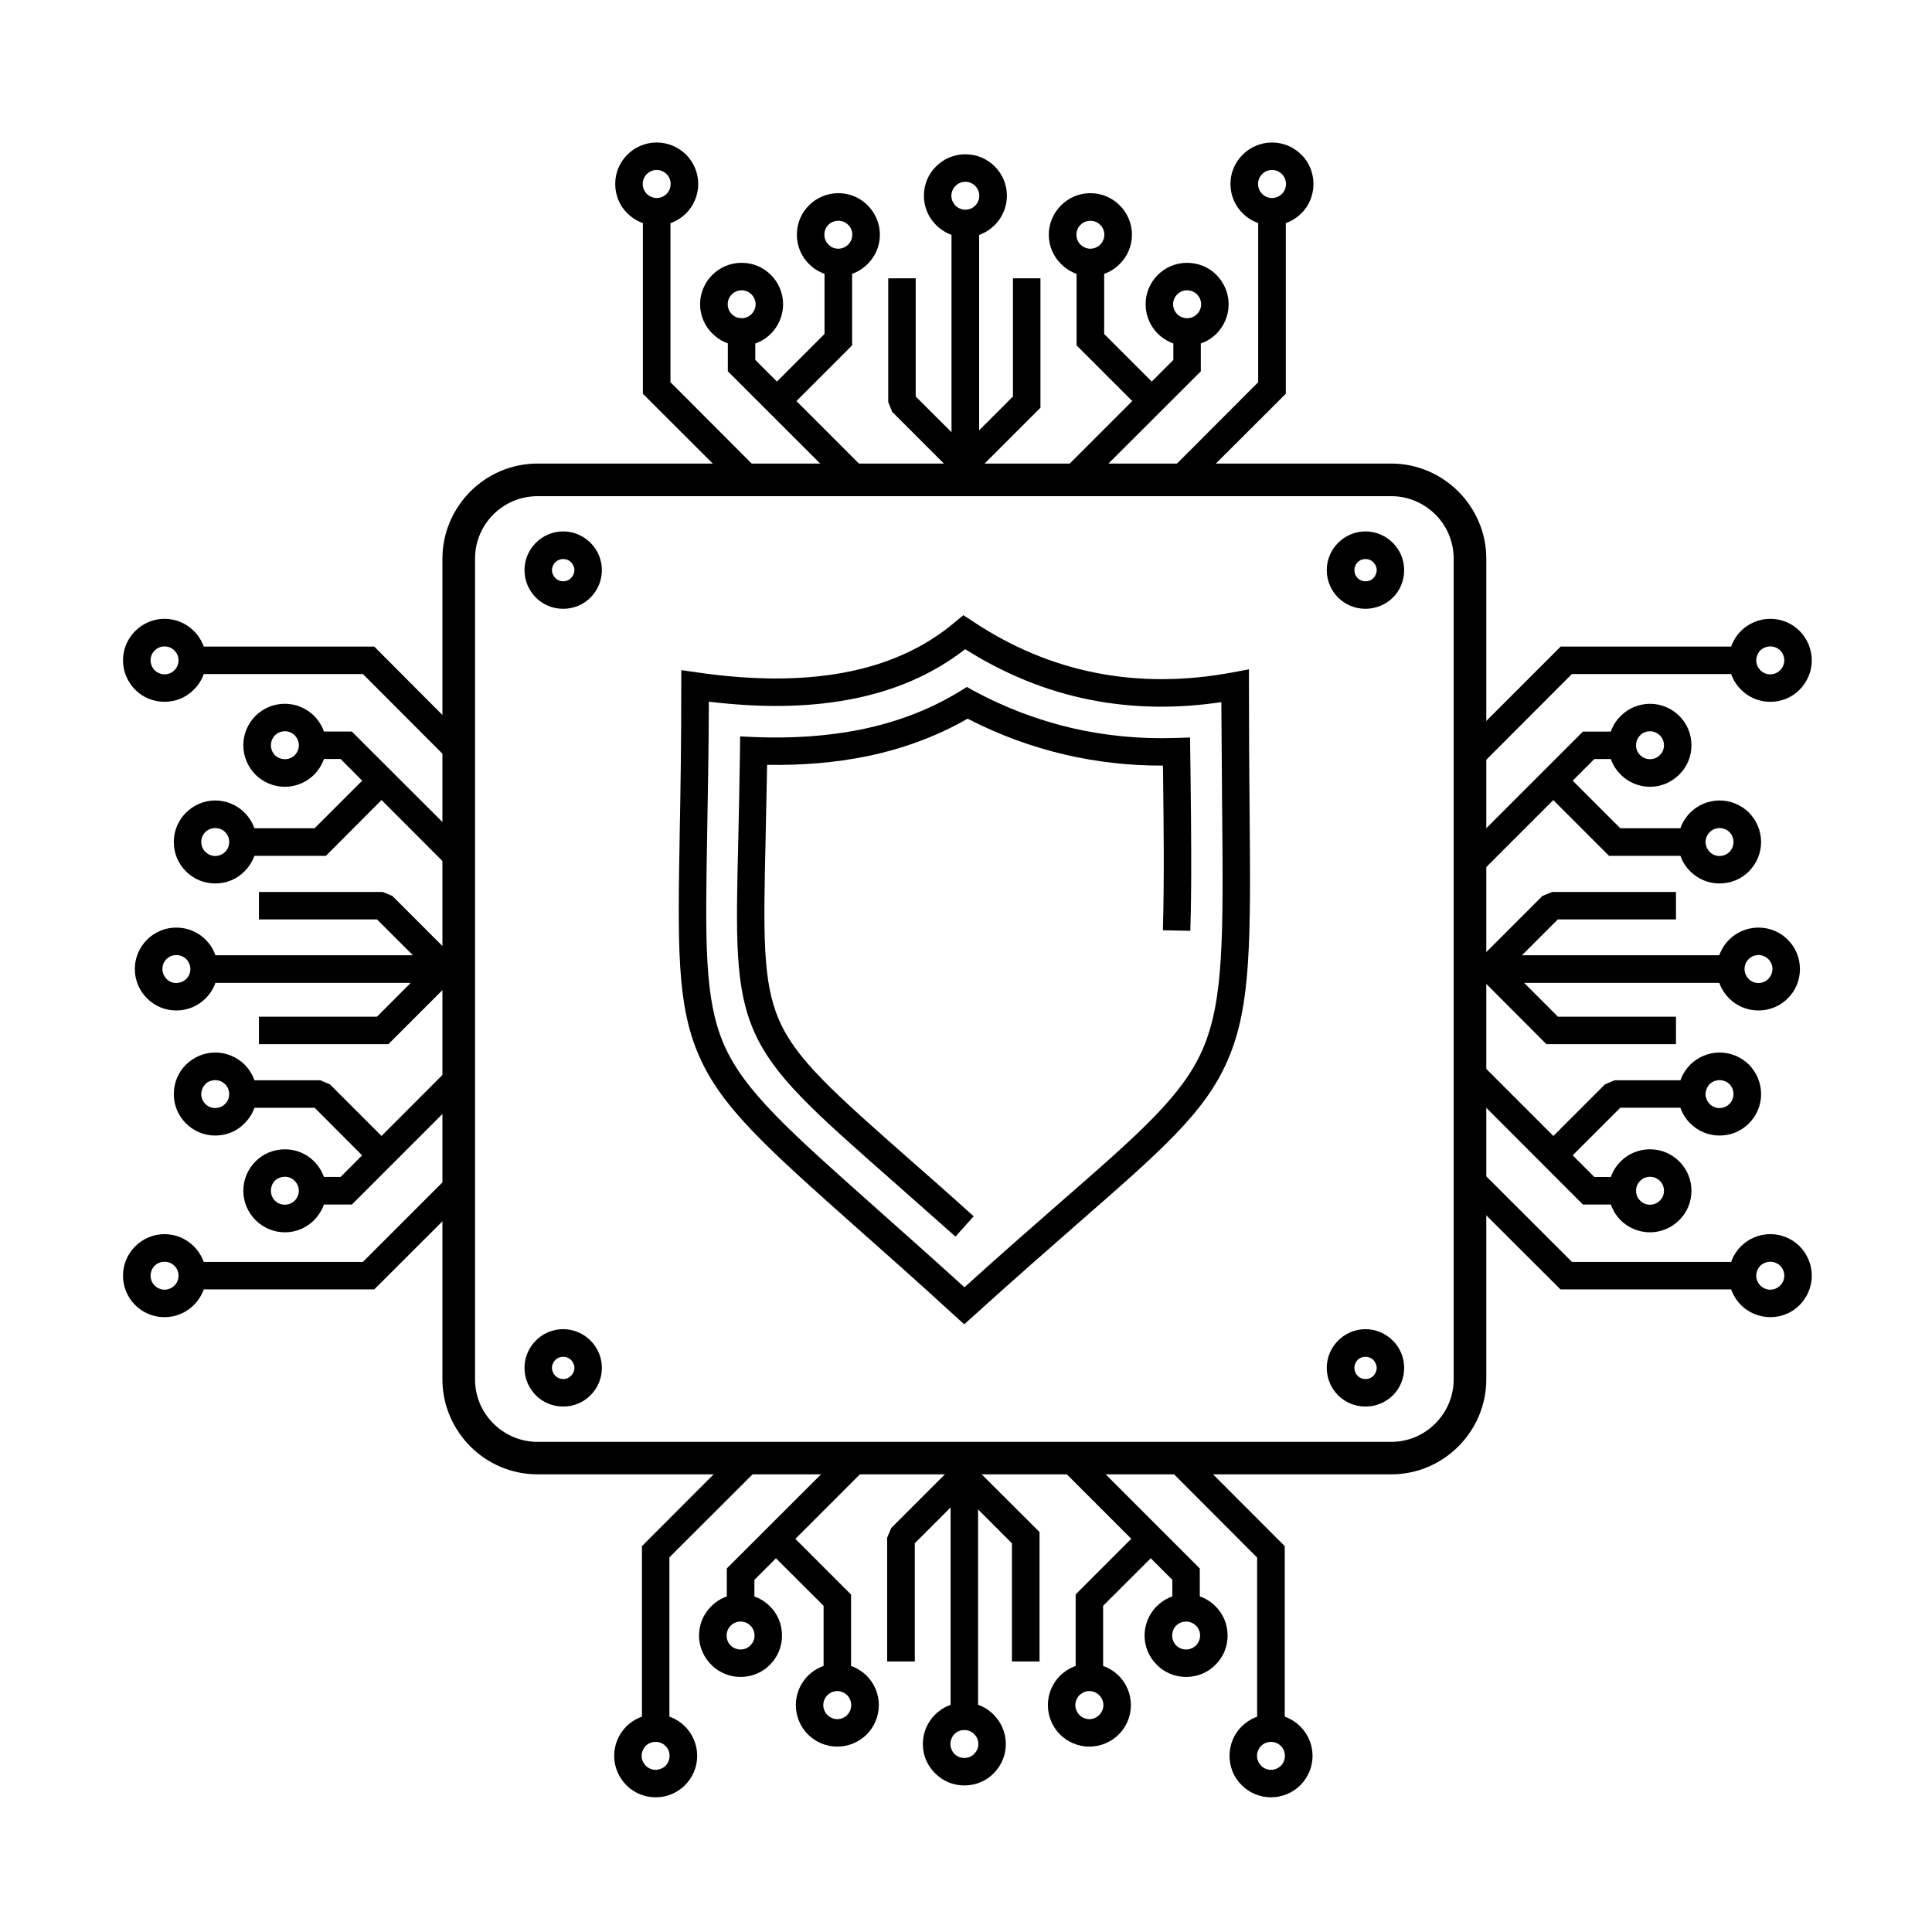 <?xml version="1.0" encoding="UTF-8"?>
<!-- Uploaded to: ICON Repo, www.iconrepo.com, Generator: ICON Repo Mixer Tools -->
<svg fill="#000000" width="800px" height="800px" version="1.1" viewBox="144 144 512 512" xmlns="http://www.w3.org/2000/svg">
 <g>
  <path d="m286.46 266.85h226.25c6.914 0 13.191 2.856 17.773 7.398 4.543 4.586 7.402 10.859 7.402 17.773v217.52c0 6.914-2.856 13.23-7.402 17.773-4.582 4.586-10.859 7.402-17.773 7.402h-226.25c-6.918 0-13.23-2.816-17.773-7.359-4.586-4.586-7.441-10.898-7.441-17.812v-217.52c0-6.918 2.856-13.191 7.398-17.773 4.586-4.586 10.898-7.402 17.816-7.402zm226.25 8.645h-226.25c-4.586 0-8.727 1.852-11.703 4.824-3.016 3.016-4.867 7.16-4.867 11.703v217.52c0 4.582 1.852 8.727 4.867 11.703 2.977 2.977 7.117 4.863 11.703 4.863h226.25c4.543 0 8.645-1.848 11.664-4.863 3.016-3.016 4.867-7.156 4.867-11.703l-0.004-217.52c0-4.543-1.852-8.688-4.824-11.664-3.059-3.016-7.16-4.867-11.703-4.867z"/>
  <path d="m328.72 322.19c14.156 2.051 27.223 2.215 38.766 0.082 11.379-2.09 21.395-6.434 29.719-13.512l2.09-1.73 2.293 1.488c10.254 6.879 21.152 11.461 32.656 13.754 11.5 2.293 23.645 2.293 36.434-0.082l4.305-0.805v4.383c0 13.23 0.082 23.043 0.16 31.648 0.32 35.75 0.48 53.246-5.832 67.641-5.992 13.793-17.492 23.805-39.934 43.391-7.84 6.879-17.051 14.918-27.387 24.293l-2.453 2.211-2.453-2.211c-10.215-9.371-18.418-16.609-25.535-22.922-24.328-21.637-36.355-32.293-42.344-46.125-5.871-13.473-5.59-28.918-5.066-59.398 0.203-10.414 0.402-22.723 0.402-38.523v-4.184zm40.094 7.238c-11.262 2.09-23.648 2.129-36.957 0.523-0.039 12.828-0.281 24.453-0.441 34.465-0.523 29.438-0.762 44.359 4.426 56.383 5.391 12.305 17.012 22.641 40.578 43.594 6.875 6.113 14.758 13.109 23.164 20.75 9.773-8.848 17.977-16.004 25.012-22.16 21.637-18.863 32.695-28.555 38.086-40.816 5.668-12.988 5.508-29.961 5.188-64.707l-0.203-27.387c-12.145 1.812-23.766 1.57-34.867-0.641-11.543-2.293-22.559-6.797-33.016-13.391-8.891 6.914-19.305 11.258-30.969 13.387z"/>
  <path d="m397.21 471.71-16.445-14.559c-21.113-18.578-31.609-27.828-36.879-39.691-5.188-11.703-4.867-24.973-4.223-51.316 0.16-6.836 0.32-14.555 0.441-23.242l0.039-3.742 3.738 0.164c9.652 0.402 19.305-0.164 28.512-2.051 9.168-1.891 17.938-5.144 26.02-10.094l1.809-1.125 1.809 1.004c8.324 4.504 17.012 7.762 25.898 9.855 9.008 2.09 18.297 2.977 27.746 2.652l3.699-0.121 0.121 8.848c0.16 14.156 0.363 28.391-0.039 42.387l-7.277-0.16c0.402-13.957 0.199-28.07 0.039-42.145l-0.039-1.488c-8.809 0.039-17.453-0.926-25.898-2.894-8.848-2.051-17.492-5.227-25.859-9.531-8.324 4.785-17.293 8.004-26.582 9.934-8.645 1.77-17.574 2.453-26.543 2.293l-0.402 19.625c-0.562 25.254-0.883 37.965 3.66 48.219 4.586 10.375 14.68 19.262 34.988 37.156 4.465 3.902 9.449 8.285 16.488 14.637z"/>
  <path d="m293.25 496.24c2.816 0 5.387 1.168 7.238 3.016 1.852 1.852 3.016 4.422 3.016 7.238 0 2.856-1.168 5.43-3.016 7.277-1.852 1.852-4.426 2.977-7.238 2.977-2.856 0-5.387-1.125-7.238-2.977-1.852-1.852-3.016-4.422-3.016-7.277 0-2.816 1.168-5.391 3.016-7.238 1.848-1.852 4.383-3.016 7.238-3.016zm2.09 8.16c-0.523-0.523-1.285-0.844-2.09-0.844-0.805 0-1.57 0.32-2.09 0.844-0.523 0.562-0.883 1.285-0.883 2.094 0 0.844 0.363 1.57 0.883 2.09 0.523 0.562 1.285 0.883 2.09 0.883 0.805 0 1.57-0.32 2.09-0.883 0.523-0.523 0.883-1.246 0.883-2.09 0-0.805-0.359-1.527-0.883-2.094zm-2.09-219.57c2.816 0 5.387 1.168 7.238 3.016 1.852 1.852 3.016 4.426 3.016 7.238 0 2.856-1.168 5.43-3.016 7.277-1.852 1.852-4.426 2.977-7.238 2.977-2.856 0-5.387-1.125-7.238-2.977-1.852-1.848-3.016-4.426-3.016-7.277 0-2.816 1.168-5.391 3.016-7.238 1.848-1.852 4.383-3.016 7.238-3.016zm2.09 8.164c-0.523-0.523-1.285-0.844-2.09-0.844-0.805 0-1.57 0.32-2.09 0.844-0.523 0.562-0.883 1.285-0.883 2.09 0 0.844 0.363 1.57 0.883 2.09 0.523 0.562 1.285 0.883 2.09 0.883 0.805 0 1.57-0.32 2.09-0.883 0.523-0.523 0.883-1.246 0.883-2.09 0-0.805-0.359-1.527-0.883-2.09zm210.52-8.164c2.812 0 5.391 1.168 7.238 3.016 1.891 1.852 3.016 4.426 3.016 7.238 0 2.856-1.125 5.43-2.977 7.277-1.891 1.852-4.465 2.977-7.277 2.977-2.816 0-5.387-1.125-7.238-2.977-1.852-1.848-3.016-4.426-3.016-7.277 0-2.816 1.168-5.391 3.016-7.238 1.852-1.852 4.422-3.016 7.238-3.016zm2.094 8.164c-0.523-0.523-1.246-0.844-2.094-0.844-0.805 0-1.57 0.32-2.09 0.844-0.523 0.562-0.844 1.285-0.844 2.09 0 0.844 0.324 1.57 0.844 2.09 0.523 0.562 1.285 0.883 2.09 0.883 0.844 0 1.57-0.32 2.094-0.844 0.523-0.562 0.883-1.285 0.883-2.129 0-0.805-0.363-1.527-0.883-2.09zm-2.094 203.25c2.812 0 5.391 1.168 7.238 3.016 1.891 1.852 3.016 4.422 3.016 7.238 0 2.856-1.125 5.43-2.977 7.277-1.891 1.852-4.465 2.977-7.277 2.977-2.816 0-5.387-1.125-7.238-2.977-1.852-1.852-3.016-4.422-3.016-7.277 0-2.816 1.168-5.391 3.016-7.238 1.852-1.852 4.422-3.016 7.238-3.016zm2.094 8.16c-0.523-0.523-1.246-0.844-2.094-0.844-0.805 0-1.57 0.32-2.09 0.844-0.523 0.562-0.844 1.285-0.844 2.094 0 0.844 0.324 1.57 0.844 2.09 0.523 0.562 1.285 0.883 2.09 0.883 0.844 0 1.57-0.32 2.094-0.844 0.523-0.562 0.883-1.289 0.883-2.133 0-0.801-0.363-1.523-0.883-2.09z"/>
  <path d="m605.8 485.7h-48.258c-8.605-8.605-17.254-17.172-25.82-25.816l5.148-5.148 23.727 23.688h45.203z"/>
  <path d="m573.91 463.22h-10.418l-31.77-31.809 5.148-5.148 29.637 29.641h7.402z"/>
  <path d="m592.37 437.56h-18.98l-15.203 15.203-5.106-5.148 16.246-16.246 2.57-1.086h20.473z"/>
  <path d="m534.3 397.15h68.367v7.32h-68.367z"/>
  <path d="m588.15 420.71h-34.344l-17.617-17.656 5.148-5.148 15.523 15.523h31.289z"/>
  <path d="m616.86 482.08c0-1.047-0.441-1.973-1.086-2.652-0.684-0.645-1.609-1.047-2.613-1.047-1.047 0-1.973 0.402-2.652 1.047-0.645 0.684-1.086 1.609-1.086 2.652 0 1.004 0.441 1.93 1.086 2.613 0.684 0.645 1.609 1.086 2.652 1.086 1.004 0 1.93-0.441 2.613-1.086 0.645-0.684 1.086-1.609 1.086-2.613zm4.062-7.805c1.969 2.012 3.219 4.746 3.219 7.805 0 3.016-1.246 5.75-3.219 7.762-1.969 2.012-4.746 3.215-7.762 3.215-3.055 0-5.832-1.246-7.801-3.215-1.973-2.012-3.219-4.746-3.219-7.762 0-3.055 1.246-5.793 3.219-7.805 2.012-1.969 4.746-3.219 7.801-3.219 3.016 0.004 5.793 1.25 7.762 3.219z"/>
  <path d="m584.97 459.56c0-1.004-0.402-1.973-1.086-2.613-0.641-0.684-1.609-1.086-2.613-1.086-1.047 0-1.969 0.402-2.613 1.086-0.684 0.684-1.086 1.609-1.086 2.613 0 1.047 0.402 1.969 1.086 2.613 0.641 0.684 1.57 1.086 2.613 1.086 1.004 0 1.93-0.402 2.613-1.086 0.688-0.645 1.086-1.57 1.086-2.613zm4.062-7.762c2.012 2.012 3.219 4.746 3.219 7.762s-1.207 5.789-3.219 7.762c-1.973 2.012-4.746 3.258-7.762 3.258-3.055 0-5.789-1.246-7.801-3.219-1.969-2.012-3.215-4.785-3.215-7.801s1.246-5.789 3.215-7.762c2.012-2.012 4.746-3.219 7.801-3.219 3.016 0 5.75 1.207 7.762 3.219z"/>
  <path d="m603.39 433.95c0-1.047-0.402-1.973-1.047-2.613-0.684-0.684-1.609-1.086-2.652-1.086-1.004 0-1.93 0.402-2.613 1.047-0.641 0.684-1.086 1.648-1.086 2.652 0 1.004 0.441 1.93 1.086 2.613 0.684 0.684 1.609 1.086 2.613 1.086 1.047 0 1.969-0.441 2.613-1.086 0.688-0.645 1.086-1.609 1.086-2.613zm4.106-7.805c1.969 2.012 3.219 4.785 3.219 7.805 0 3.016-1.246 5.75-3.219 7.762-2.012 2.012-4.746 3.219-7.801 3.219-3.016 0-5.75-1.207-7.762-3.219-2.012-1.973-3.219-4.746-3.219-7.762 0-3.055 1.207-5.789 3.219-7.805 2.012-1.969 4.746-3.215 7.762-3.215 3.055 0 5.789 1.246 7.801 3.215z"/>
  <path d="m613.72 400.8c0-1.047-0.441-1.969-1.086-2.613-0.684-0.684-1.609-1.086-2.613-1.086-1.047 0-1.973 0.402-2.613 1.086-0.684 0.641-1.086 1.609-1.086 2.613 0 1.008 0.402 1.93 1.086 2.617 0.641 0.684 1.57 1.086 2.613 1.086 1.004 0 1.93-0.402 2.613-1.086 0.645-0.684 1.086-1.609 1.086-2.617zm4.062-7.758c2.012 1.973 3.219 4.746 3.219 7.762 0 3.059-1.207 5.793-3.219 7.762-1.973 2.012-4.746 3.219-7.762 3.219-3.055 0-5.789-1.207-7.805-3.219-1.969-1.973-3.215-4.703-3.215-7.762 0-3.055 1.246-5.789 3.215-7.762 2.012-2.012 4.746-3.219 7.805-3.219 3.019 0 5.789 1.207 7.762 3.219z"/>
  <path d="m605.8 322.63h-45.238l-23.688 23.727-5.148-5.144 25.859-25.859h48.215z"/>
  <path d="m573.91 345.15h-7.402l-29.637 29.641-5.148-5.148 31.77-31.77h10.418z"/>
  <path d="m592.37 370.81h-21.957l-17.375-17.375 5.188-5.106 15.164 15.16h18.98z"/>
  <path d="m588.15 387.66h-31.328l-15.484 15.484-5.148-5.148 16.57-16.566 2.574-1.047h32.816z"/>
  <path d="m624.14 319.01c0 3.016-1.246 5.75-3.219 7.762-1.969 2.012-4.746 3.215-7.762 3.215-3.055 0-5.789-1.207-7.762-3.215-2.012-1.969-3.258-4.746-3.258-7.762 0-3.055 1.246-5.789 3.219-7.801 2.012-1.969 4.746-3.215 7.801-3.215 3.016 0 5.793 1.246 7.762 3.215 1.973 2.008 3.219 4.785 3.219 7.801zm-8.367 2.613c0.645-0.684 1.086-1.609 1.086-2.613 0-1.047-0.441-1.969-1.086-2.652-0.684-0.641-1.609-1.047-2.613-1.047-1.047 0-1.973 0.402-2.652 1.047-0.645 0.684-1.086 1.648-1.086 2.652 0 1.004 0.441 1.93 1.086 2.613 0.684 0.684 1.609 1.086 2.652 1.086 1.004 0 1.93-0.445 2.613-1.086z"/>
  <path d="m592.25 341.49c0 3.055-1.207 5.789-3.219 7.762-2.012 2.012-4.746 3.258-7.762 3.258s-5.789-1.246-7.762-3.215c-2.012-2.012-3.258-4.746-3.258-7.801 0-3.016 1.246-5.789 3.258-7.762 1.973-1.973 4.746-3.219 7.762-3.219s5.789 1.246 7.762 3.219c2.012 2.004 3.219 4.742 3.219 7.758zm-8.367 2.613c0.684-0.645 1.086-1.57 1.086-2.613 0-1.004-0.402-1.93-1.086-2.613-0.684-0.641-1.609-1.086-2.613-1.086-1.047 0-1.969 0.402-2.613 1.086-0.684 0.684-1.086 1.609-1.086 2.613 0 1.047 0.402 1.969 1.086 2.613 0.641 0.684 1.57 1.086 2.613 1.086 1.047 0 1.973-0.402 2.613-1.086z"/>
  <path d="m610.71 367.15c0 3.016-1.246 5.75-3.219 7.762-2.012 2.012-4.746 3.215-7.801 3.215-3.016 0-5.75-1.207-7.762-3.215-2.012-1.969-3.219-4.746-3.219-7.762 0-3.055 1.207-5.789 3.219-7.801 1.969-1.969 4.746-3.219 7.762-3.219 3.055 0 5.789 1.246 7.801 3.219 1.973 2.008 3.219 4.781 3.219 7.801zm-8.363 2.613c0.645-0.684 1.047-1.609 1.047-2.613 0-1.047-0.402-1.969-1.047-2.613-0.684-0.684-1.609-1.086-2.652-1.086-1.004 0-1.93 0.402-2.613 1.086-0.641 0.645-1.086 1.57-1.086 2.613 0 1.004 0.441 1.93 1.086 2.613 0.684 0.684 1.609 1.086 2.613 1.086 1.043 0 1.969-0.441 2.652-1.086z"/>
  <path d="m194.97 478.42h45.199l23.688-23.688 5.188 5.148-25.855 25.82h-48.219z"/>
  <path d="m226.82 455.9h7.441l29.598-29.641 5.188 5.148-31.809 31.809h-10.418z"/>
  <path d="m208.4 430.29h20.469l2.578 1.086 16.246 16.246-5.148 5.148-15.164-15.203h-18.98z"/>
  <path d="m198.06 397.15h68.367v7.32h-68.367z"/>
  <path d="m212.62 413.43h31.289l15.48-15.523 5.188 5.148-17.652 17.656h-34.305z"/>
  <path d="m176.59 482.08c0-3.055 1.246-5.793 3.215-7.762 2.012-2.012 4.746-3.258 7.801-3.258 3.016 0 5.789 1.246 7.762 3.219 2.012 2.012 3.258 4.746 3.258 7.805 0 3.016-1.246 5.75-3.258 7.762-1.973 1.969-4.707 3.215-7.762 3.215-3.055 0-5.789-1.207-7.801-3.215-1.969-2.016-3.215-4.75-3.215-7.766zm8.406-2.652c-0.684 0.684-1.086 1.609-1.086 2.652 0 1.004 0.402 1.93 1.086 2.613 0.645 0.645 1.609 1.086 2.613 1.086s1.93-0.441 2.613-1.086c0.684-0.684 1.086-1.609 1.086-2.613 0-1.047-0.402-1.973-1.086-2.613-0.645-0.684-1.57-1.086-2.613-1.086-1.004 0-1.973 0.398-2.613 1.047z"/>
  <path d="m208.48 459.56c0-3.016 1.246-5.789 3.219-7.762 2.012-2.012 4.746-3.219 7.801-3.219 3.016 0 5.789 1.207 7.762 3.219 1.969 1.973 3.215 4.746 3.215 7.762s-1.246 5.789-3.215 7.762c-1.973 2.012-4.746 3.258-7.762 3.258s-5.789-1.246-7.762-3.219c-2.012-2.012-3.258-4.785-3.258-7.801zm8.363-2.656c-0.645 0.684-1.047 1.609-1.047 2.652 0 1.047 0.402 1.969 1.047 2.613 0.684 0.684 1.609 1.086 2.656 1.086 1.004 0 1.93-0.402 2.613-1.086 0.645-0.641 1.086-1.57 1.086-2.613 0-1.004-0.441-1.93-1.086-2.613-0.684-0.684-1.609-1.086-2.613-1.086-1.047 0.004-1.973 0.406-2.656 1.047z"/>
  <path d="m190.06 433.95c0-3.055 1.207-5.789 3.219-7.805 2.012-1.969 4.746-3.215 7.762-3.215 3.055 0 5.789 1.246 7.801 3.215 1.969 2.012 3.219 4.746 3.219 7.805 0 3.016-1.246 5.75-3.258 7.762-1.969 2.012-4.703 3.219-7.762 3.219-3.016 0-5.75-1.207-7.762-3.219s-3.219-4.746-3.219-7.762zm8.363-2.656c-0.645 0.684-1.086 1.648-1.086 2.652s0.402 1.973 1.086 2.613c0.645 0.684 1.609 1.086 2.613 1.086 1.004 0 1.973-0.441 2.613-1.086 0.684-0.641 1.086-1.609 1.086-2.613s-0.402-1.973-1.086-2.613c-0.645-0.684-1.609-1.086-2.613-1.086-1.004 0-1.969 0.402-2.613 1.047z"/>
  <path d="m179.73 400.8c0-3.016 1.246-5.789 3.219-7.762 2.012-2.012 4.746-3.219 7.762-3.219 3.055 0 5.789 1.207 7.801 3.219 1.973 1.973 3.219 4.703 3.219 7.762 0 3.016-1.246 5.793-3.219 7.762-2.012 2.012-4.746 3.219-7.801 3.219-3.016 0-5.75-1.207-7.762-3.219-1.973-1.969-3.219-4.703-3.219-7.762zm8.363-2.609c-0.645 0.641-1.047 1.57-1.047 2.613 0 1.008 0.402 1.93 1.086 2.617 0.645 0.684 1.57 1.086 2.574 1.086 1.047 0 2.012-0.441 2.656-1.086 0.684-0.641 1.086-1.57 1.086-2.617 0-1.004-0.441-1.969-1.086-2.613-0.684-0.684-1.609-1.086-2.656-1.086-1.004 0-1.93 0.398-2.613 1.086z"/>
  <path d="m194.97 315.35h48.219c8.605 8.645 17.172 17.293 25.859 25.859l-5.188 5.144-23.688-23.727h-45.203z"/>
  <path d="m226.82 337.87h10.418l31.809 31.77-5.188 5.148-29.598-29.641h-7.441z"/>
  <path d="m208.4 363.49h18.98l15.164-15.16 5.148 5.106-17.336 17.375h-21.957z"/>
  <path d="m212.62 380.38h32.816l2.535 1.047 16.566 16.566-5.106 5.148-15.523-15.484h-31.289z"/>
  <path d="m183.91 319.01c0 1.004 0.402 1.93 1.086 2.613 0.645 0.641 1.609 1.086 2.613 1.086 1.047 0 1.973-0.441 2.613-1.086 0.684-0.684 1.086-1.609 1.086-2.613 0-1.004-0.402-1.969-1.086-2.613-0.645-0.684-1.609-1.086-2.613-1.086s-1.969 0.402-2.613 1.086c-0.684 0.641-1.086 1.566-1.086 2.613zm-4.102 7.762c-1.969-2.012-3.215-4.746-3.215-7.762s1.246-5.789 3.215-7.762c2.012-2.012 4.746-3.258 7.801-3.258 3.016 0 5.789 1.246 7.762 3.215 2.012 2.012 3.258 4.746 3.258 7.801 0 3.016-1.246 5.789-3.258 7.762-1.973 2.012-4.746 3.215-7.762 3.215-3.059 0.004-5.789-1.203-7.801-3.211z"/>
  <path d="m215.8 341.49c0 1.047 0.402 1.969 1.047 2.613 0.684 0.684 1.609 1.086 2.656 1.086 1.004 0 1.93-0.402 2.613-1.047 0.645-0.684 1.086-1.609 1.086-2.656 0-1.004-0.441-1.93-1.086-2.613-0.684-0.684-1.609-1.086-2.613-1.086-1.047 0-1.973 0.445-2.656 1.086-0.645 0.684-1.047 1.609-1.047 2.617zm-4.102 7.801c-1.969-2.012-3.219-4.746-3.219-7.801 0-3.016 1.246-5.789 3.219-7.762 2.012-2.012 4.746-3.219 7.801-3.219 3.016 0 5.75 1.246 7.762 3.219 1.969 1.969 3.215 4.746 3.215 7.762 0 3.055-1.246 5.789-3.215 7.801-2.012 1.969-4.746 3.215-7.762 3.215-3.059 0-5.793-1.246-7.801-3.215z"/>
  <path d="m197.34 367.15c0 1.004 0.402 1.93 1.086 2.613 0.684 0.641 1.609 1.086 2.613 1.086 1.004 0 1.973-0.441 2.613-1.086 0.684-0.684 1.086-1.609 1.086-2.613 0-1.047-0.402-1.969-1.047-2.613-0.684-0.684-1.609-1.086-2.656-1.086-1.004 0-1.969 0.402-2.613 1.047-0.68 0.68-1.082 1.605-1.082 2.652zm-4.062 7.762c-2.012-2.012-3.219-4.746-3.219-7.762 0-3.016 1.207-5.789 3.219-7.762 2.012-2.012 4.746-3.258 7.762-3.258 3.016 0 5.789 1.246 7.762 3.219 2.012 2.008 3.258 4.785 3.258 7.801 0 3.016-1.246 5.75-3.258 7.762-1.969 2.012-4.703 3.215-7.762 3.215-3.016 0-5.789-1.207-7.762-3.215z"/>
  <path d="m484.75 200.09v48.258c-8.605 8.605-17.211 17.211-25.859 25.816l-5.144-5.144 23.684-23.727 0.004-45.203z"/>
  <path d="m462.23 231.98v10.418l-31.809 31.77-5.109-5.148 29.641-29.641v-7.398z"/>
  <path d="m436.62 213.53v18.98l15.16 15.164-5.144 5.184-17.332-17.332v-21.996z"/>
  <path d="m396.16 203.23h7.32v68.363h-7.32z"/>
  <path d="m419.73 217.75v34.301l-17.656 17.656-5.106-5.148 15.48-15.484v-31.324z"/>
  <path d="m481.1 189.04c-1.047 0-1.973 0.445-2.613 1.086-0.684 0.684-1.086 1.609-1.086 2.613 0 1.047 0.402 1.969 1.086 2.656 0.641 0.641 1.57 1.086 2.613 1.086 1.004 0 1.969-0.441 2.613-1.086 0.684-0.684 1.086-1.609 1.086-2.656 0-1.004-0.402-1.93-1.086-2.613-0.645-0.641-1.57-1.086-2.613-1.086zm-7.762-4.059c1.969-1.973 4.746-3.219 7.762-3.219s5.793 1.246 7.762 3.219c2.012 1.969 3.219 4.746 3.219 7.762 0 3.055-1.207 5.832-3.219 7.801-1.969 1.969-4.746 3.215-7.762 3.215s-5.789-1.246-7.762-3.215c-2.012-1.969-3.258-4.746-3.258-7.801 0-3.019 1.246-5.793 3.258-7.762z"/>
  <path d="m458.58 220.93c-1.004 0-1.93 0.402-2.613 1.086-0.641 0.645-1.086 1.57-1.086 2.613 0 1.004 0.441 1.969 1.086 2.613 0.684 0.684 1.609 1.086 2.613 1.086 1.047 0 1.969-0.402 2.652-1.086 0.641-0.645 1.086-1.609 1.086-2.613s-0.441-1.93-1.086-2.613c-0.684-0.645-1.609-1.086-2.652-1.086zm-7.762-4.062c2.012-2.012 4.746-3.215 7.762-3.215 3.055 0 5.832 1.207 7.801 3.215 1.969 2.012 3.219 4.746 3.219 7.762 0 3.055-1.246 5.789-3.219 7.801-1.969 1.973-4.746 3.219-7.801 3.219-3.016 0-5.75-1.246-7.762-3.219-1.973-2.012-3.219-4.746-3.219-7.801 0-3.016 1.207-5.75 3.219-7.762z"/>
  <path d="m432.96 202.51c-1.004 0-1.973 0.402-2.613 1.086-0.684 0.645-1.086 1.57-1.086 2.613 0 1.004 0.402 1.93 1.086 2.613 0.641 0.641 1.609 1.086 2.613 1.086 1.004 0 1.969-0.441 2.613-1.086 0.684-0.684 1.086-1.609 1.086-2.613 0-1.047-0.402-1.969-1.086-2.613-0.645-0.684-1.609-1.086-2.613-1.086zm-7.762-4.102c1.969-1.973 4.703-3.215 7.762-3.215 3.055 0 5.789 1.246 7.762 3.215 2.012 2.012 3.258 4.746 3.258 7.801 0 3.016-1.246 5.789-3.258 7.762-1.969 2.012-4.703 3.219-7.762 3.219-3.055 0-5.793-1.207-7.762-3.219-2.012-1.969-3.258-4.746-3.258-7.762 0-3.055 1.246-5.789 3.258-7.801z"/>
  <path d="m399.82 192.17c-1.004 0-1.93 0.441-2.613 1.086-0.645 0.684-1.086 1.609-1.086 2.613s0.441 1.969 1.086 2.613c0.684 0.684 1.609 1.086 2.613 1.086 1.047 0 1.973-0.402 2.613-1.086 0.684-0.645 1.086-1.57 1.086-2.613 0-1.004-0.402-1.93-1.086-2.613-0.641-0.641-1.566-1.086-2.613-1.086zm-7.758-4.062c2.012-2.012 4.746-3.219 7.762-3.219 3.055 0 5.793 1.207 7.801 3.219 1.973 1.969 3.219 4.746 3.219 7.762s-1.246 5.789-3.219 7.762c-2.012 2.012-4.746 3.258-7.801 3.258-3.016 0-5.75-1.246-7.762-3.258-1.969-1.969-3.219-4.707-3.219-7.762 0-3.016 1.207-5.789 3.219-7.762z"/>
  <path d="m321.68 200.09v45.203l23.688 23.727-5.148 5.148-25.855-25.82v-48.258z"/>
  <path d="m344.16 231.98v7.398l29.637 29.641-5.106 5.148-31.809-31.77v-10.418z"/>
  <path d="m369.82 213.53v21.996l-17.332 17.332-5.148-5.184 15.164-15.164v-18.98z"/>
  <path d="m386.67 217.75v31.324l15.523 15.484-5.188 5.148-16.57-16.57-1.043-2.574v-32.812z"/>
  <path d="m318.02 181.76c3.055 0 5.789 1.246 7.801 3.219 1.973 2.012 3.219 4.746 3.219 7.762 0 3.055-1.246 5.789-3.219 7.801-2.012 1.969-4.746 3.215-7.801 3.215-3.016 0-5.789-1.246-7.762-3.215-2.012-1.969-3.219-4.746-3.219-7.801 0-3.016 1.207-5.75 3.219-7.762 1.973-1.973 4.746-3.219 7.762-3.219zm2.617 8.363c-0.641-0.641-1.609-1.086-2.613-1.086s-1.93 0.445-2.613 1.086c-0.641 0.645-1.086 1.609-1.086 2.613 0 1.047 0.441 1.969 1.086 2.656 0.684 0.641 1.609 1.086 2.613 1.086s1.973-0.441 2.613-1.086c0.684-0.684 1.086-1.609 1.086-2.656 0-1.004-0.402-1.93-1.086-2.613z"/>
  <path d="m340.55 213.65c3.016 0 5.75 1.207 7.762 3.215 1.973 1.969 3.215 4.746 3.215 7.762 0 3.055-1.246 5.789-3.215 7.801-1.969 1.973-4.746 3.219-7.762 3.219-3.055 0-5.789-1.246-7.762-3.258-2.012-1.969-3.258-4.707-3.258-7.762 0-3.016 1.246-5.789 3.219-7.762 2.008-2.008 4.742-3.215 7.801-3.215zm2.613 8.363c-0.684-0.641-1.609-1.086-2.613-1.086-1.047 0-1.973 0.441-2.613 1.086-0.684 0.684-1.086 1.609-1.086 2.613s0.402 1.969 1.086 2.613c0.645 0.684 1.57 1.086 2.613 1.086 1.004 0 1.93-0.402 2.613-1.086 0.645-0.645 1.086-1.609 1.086-2.613s-0.441-1.93-1.086-2.613z"/>
  <path d="m366.16 195.19c3.055 0 5.793 1.246 7.762 3.215 2.012 2.012 3.258 4.746 3.258 7.801 0 3.016-1.246 5.789-3.258 7.762-1.969 2.012-4.703 3.219-7.762 3.219-3.016 0-5.789-1.207-7.762-3.219-2.012-1.969-3.219-4.746-3.219-7.762 0-3.055 1.207-5.789 3.219-7.801 1.973-1.973 4.746-3.215 7.762-3.215zm2.617 8.402c-0.645-0.684-1.609-1.086-2.613-1.086-1.004 0-1.969 0.402-2.613 1.047-0.684 0.684-1.086 1.609-1.086 2.656 0 1.004 0.402 1.93 1.086 2.613 0.645 0.684 1.609 1.086 2.613 1.086 1.004 0 1.973-0.441 2.613-1.086 0.684-0.684 1.086-1.609 1.086-2.613 0-1.051-0.402-1.973-1.086-2.617z"/>
  <path d="m477.15 601.96v-45.199l-23.684-23.727 5.188-5.148 25.816 25.855v48.219z"/>
  <path d="m454.68 570.07v-7.398l-29.641-29.637 5.148-5.148 31.77 31.77v10.414z"/>
  <path d="m429.06 588.53v-22l17.293-17.293 5.188 5.148-15.203 15.164v18.98z"/>
  <path d="m395.92 530.46h7.277v68.363h-7.277z"/>
  <path d="m412.17 584.31v-31.328l-15.484-15.484 5.109-5.144 17.695 17.652v34.305z"/>
  <path d="m480.82 620.3c-3.016 0-5.75-1.207-7.766-3.219-2.012-1.969-3.215-4.746-3.215-7.762 0-3.055 1.207-5.789 3.215-7.801 2.012-1.973 4.746-3.219 7.766-3.219 3.016 0 5.789 1.246 7.762 3.219 2.012 2.012 3.258 4.746 3.258 7.801 0 3.016-1.246 5.793-3.219 7.762-2.012 2.012-4.785 3.219-7.801 3.219zm-2.617-8.367c0.684 0.684 1.609 1.086 2.613 1.086 1.047 0 1.969-0.441 2.652-1.086 0.645-0.684 1.047-1.609 1.047-2.613 0-1.047-0.402-1.969-1.086-2.613-0.641-0.684-1.57-1.086-2.613-1.086-1.004 0-1.93 0.402-2.613 1.047-0.645 0.684-1.086 1.609-1.086 2.652 0 1.008 0.445 1.934 1.086 2.613z"/>
  <path d="m458.34 588.41c-3.016 0-5.793-1.207-7.762-3.215-2.012-1.973-3.258-4.746-3.258-7.762s1.246-5.793 3.219-7.762c2.012-2.012 4.746-3.215 7.805-3.215 3.016 0 5.789 1.207 7.762 3.215 2.012 1.969 3.219 4.746 3.219 7.762 0 3.055-1.207 5.789-3.219 7.762-1.977 2.008-4.75 3.215-7.766 3.215zm-2.656-8.367c0.684 0.684 1.609 1.086 2.656 1.086 1.004 0 1.93-0.402 2.613-1.086 0.645-0.645 1.086-1.609 1.086-2.613 0-1.004-0.402-1.969-1.086-2.613-0.684-0.684-1.609-1.086-2.613-1.086-1.047 0-1.973 0.402-2.656 1.086-0.645 0.645-1.047 1.609-1.047 2.613 0 1.008 0.402 1.93 1.047 2.613z"/>
  <path d="m432.68 606.87c-3.016 0-5.789-1.246-7.762-3.219-1.969-1.969-3.219-4.746-3.219-7.801 0-3.016 1.246-5.789 3.219-7.762 1.973-1.969 4.746-3.219 7.762-3.219 3.055 0 5.789 1.246 7.801 3.219 1.973 1.969 3.219 4.746 3.219 7.762 0 3.055-1.246 5.832-3.219 7.801-2.012 1.973-4.746 3.219-7.801 3.219zm-2.617-8.363c0.684 0.645 1.609 1.086 2.613 1.086 1.047 0 1.969-0.441 2.613-1.086 0.684-0.684 1.125-1.609 1.125-2.656 0-1.004-0.441-1.93-1.125-2.613-0.641-0.645-1.57-1.086-2.613-1.086-1.004 0-1.93 0.441-2.613 1.086-0.645 0.684-1.086 1.609-1.086 2.613 0 1.047 0.441 1.973 1.086 2.656z"/>
  <path d="m399.58 617.16c-3.055 0-5.789-1.207-7.762-3.219-2.012-1.973-3.258-4.707-3.258-7.762 0-3.016 1.246-5.793 3.215-7.762 2.012-2.012 4.746-3.258 7.801-3.258 3.016 0 5.789 1.246 7.762 3.258 1.969 1.969 3.215 4.746 3.215 7.762 0 3.055-1.246 5.789-3.215 7.762-1.969 2.012-4.742 3.219-7.758 3.219zm-2.656-8.367c0.684 0.684 1.609 1.086 2.652 1.086 1.004 0 1.93-0.402 2.613-1.086 0.645-0.684 1.086-1.609 1.086-2.613 0-1.047-0.441-1.969-1.086-2.613-0.684-0.684-1.609-1.086-2.613-1.086-1.047 0-1.969 0.402-2.613 1.047-0.684 0.684-1.086 1.648-1.086 2.652 0 1.008 0.402 1.93 1.047 2.613z"/>
  <path d="m314.12 601.96v-48.219l25.816-25.855 5.188 5.148-23.727 23.684v45.242z"/>
  <path d="m336.61 570.07v-10.414l31.809-31.77 5.148 5.148-29.641 29.637v7.398z"/>
  <path d="m362.26 588.53v-18.98l-15.203-15.164 5.148-5.148 17.332 17.336v21.957z"/>
  <path d="m379.11 584.31v-32.816l1.09-2.574 16.566-16.566 5.148 5.144-15.484 15.484v31.328z"/>
  <path d="m317.74 613.02c1.047 0 1.969-0.441 2.652-1.086 0.645-0.684 1.047-1.609 1.047-2.613 0-1.047-0.402-1.969-1.086-2.613-0.645-0.684-1.57-1.086-2.613-1.086-1.004 0-1.93 0.402-2.613 1.047-0.645 0.684-1.086 1.609-1.086 2.652 0 1.004 0.441 1.93 1.086 2.613 0.684 0.684 1.609 1.086 2.613 1.086zm7.801 4.062c-2.012 2.012-4.746 3.219-7.801 3.219-3.016 0-5.75-1.207-7.762-3.219-1.969-2.012-3.215-4.746-3.215-7.762 0-3.055 1.246-5.789 3.215-7.801 2.012-1.973 4.746-3.219 7.762-3.219 3.055 0 5.789 1.246 7.801 3.219 1.973 2.012 3.219 4.746 3.219 7.801 0 3.016-1.246 5.793-3.219 7.762z"/>
  <path d="m340.26 581.13c1.047 0 1.969-0.402 2.613-1.086 0.684-0.684 1.086-1.609 1.086-2.613 0-1.004-0.402-1.969-1.086-2.613-0.645-0.684-1.609-1.086-2.613-1.086-1.004 0-1.969 0.402-2.613 1.086-0.684 0.684-1.086 1.609-1.086 2.613 0 1.047 0.402 1.969 1.047 2.613 0.684 0.684 1.609 1.086 2.652 1.086zm7.766 4.062c-1.973 2.012-4.746 3.215-7.762 3.215s-5.75-1.207-7.762-3.215c-2.012-2.012-3.258-4.746-3.258-7.762 0-3.016 1.246-5.793 3.258-7.762 1.969-2.012 4.707-3.215 7.762-3.215 3.016 0 5.75 1.207 7.762 3.215 2.012 1.969 3.215 4.746 3.215 7.762 0 3.016-1.207 5.793-3.215 7.762z"/>
  <path d="m365.88 599.59c1.047 0 1.969-0.441 2.613-1.086 0.684-0.684 1.086-1.609 1.086-2.656 0-1.004-0.402-1.93-1.086-2.613-0.645-0.645-1.57-1.086-2.613-1.086-1.004 0-1.93 0.441-2.613 1.086-0.645 0.684-1.086 1.609-1.086 2.613 0 1.047 0.441 1.973 1.086 2.656 0.68 0.645 1.605 1.086 2.613 1.086zm7.801 4.059c-2.012 1.973-4.746 3.219-7.801 3.219-3.016 0-5.789-1.246-7.762-3.219-1.969-1.969-3.215-4.746-3.215-7.801 0-3.016 1.246-5.789 3.215-7.762 1.973-1.969 4.746-3.219 7.762-3.219 3.055 0 5.789 1.246 7.801 3.219 1.973 1.969 3.219 4.746 3.219 7.762-0.004 3.059-1.25 5.832-3.219 7.801z"/>
 </g>
</svg>